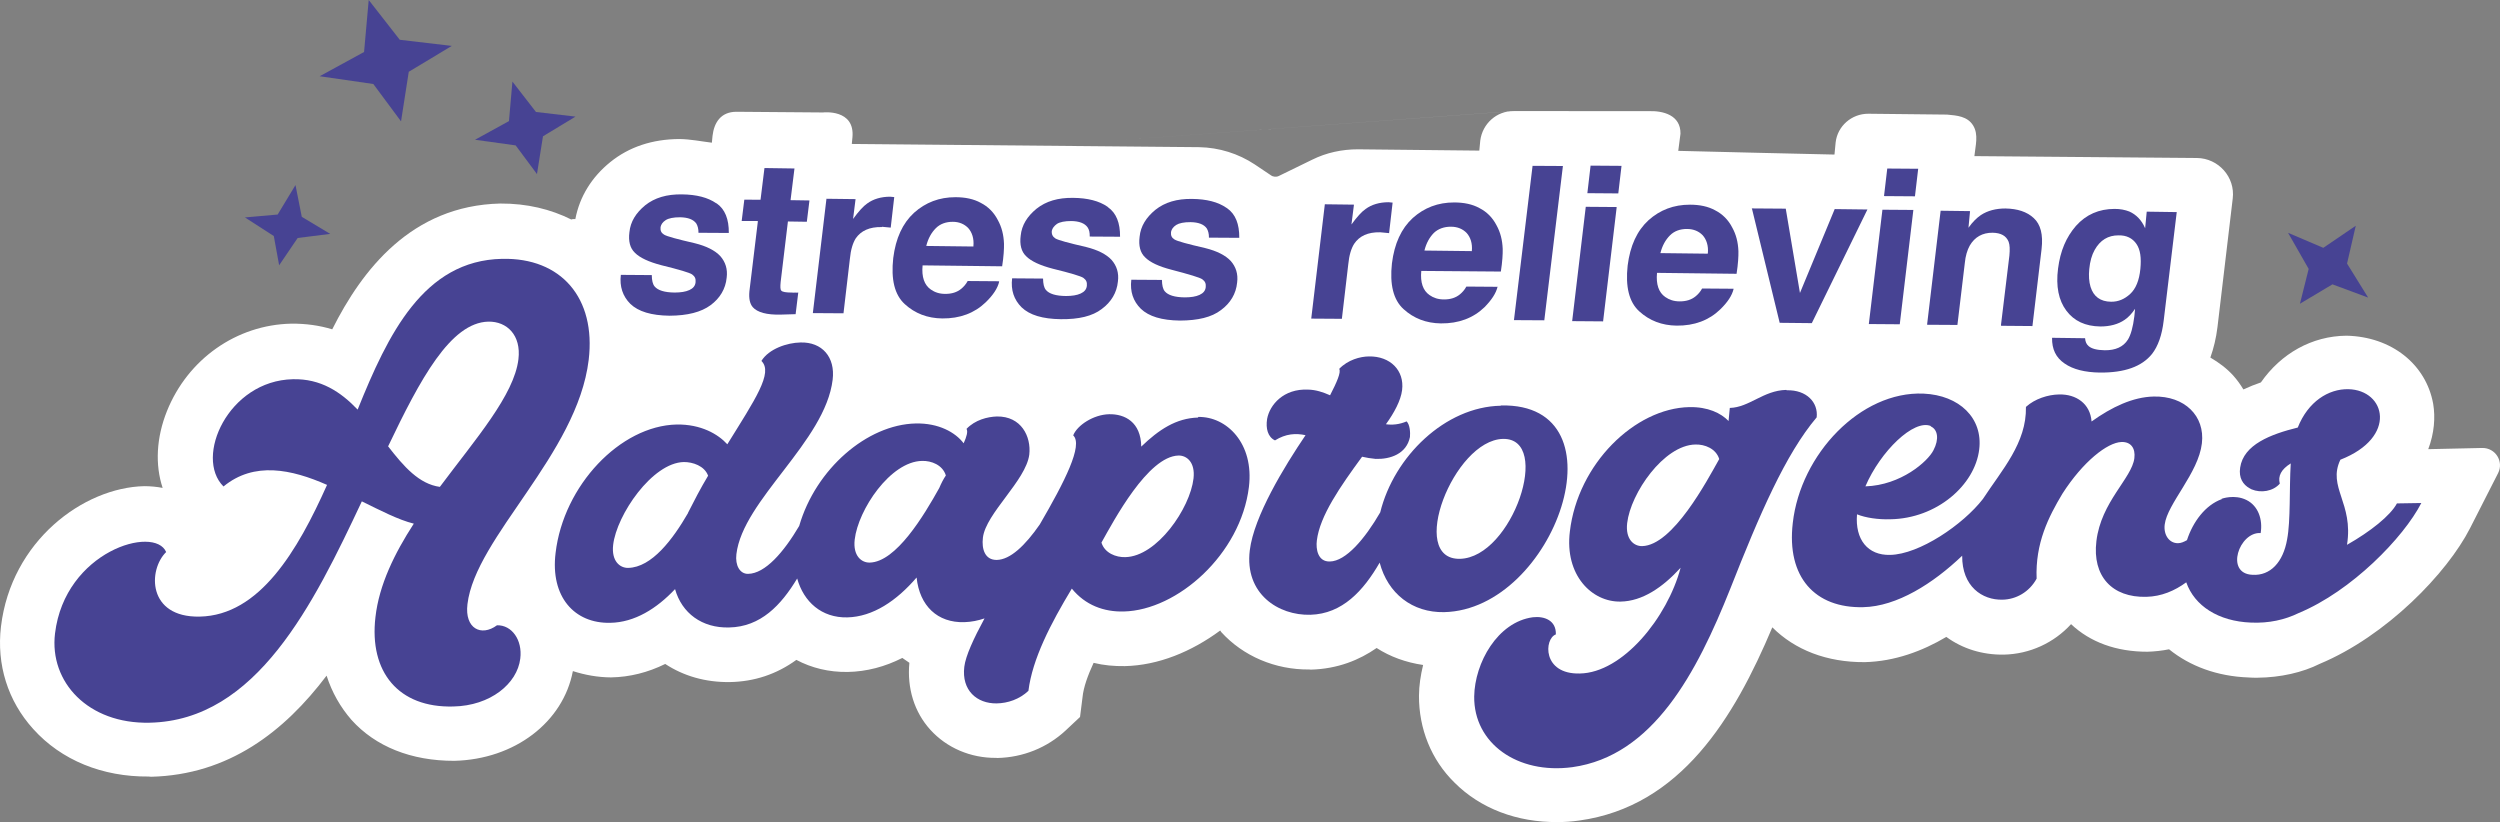 <svg width="222" height="73" viewBox="0 0 222 73" fill="none" xmlns="http://www.w3.org/2000/svg">
<rect x="0" y="0" width="222" height="73" fill="#808080" stroke="none"/>
<g id="Vector">
<path d="M95.125 12.765L134.42 9.86C132.9 9.849 131.644 10.98 131.448 12.478L131.363 13.374L120.592 13.259C119.177 13.258 117.788 13.553 116.528 14.178L113.561 15.626C113.337 15.738 113.046 15.71 112.847 15.559L111.417 14.599C109.961 13.636 108.25 13.102 106.492 13.069L75.64 12.783L75.696 12.203C75.939 9.646 73.078 9.987 73.078 9.987L65.397 9.925C64.009 9.927 63.411 10.881 63.272 12.065C63.254 12.249 63.234 12.46 63.214 12.671C62.238 12.552 61.322 12.359 60.336 12.346C57.933 12.358 55.867 13.04 54.189 14.397C52.541 15.731 51.468 17.465 51.092 19.451C51.092 19.451 50.746 19.445 50.741 19.497C48.907 18.579 46.795 18.06 44.418 18.074C36.527 18.259 32.139 23.988 29.503 29.244C28.361 28.897 27.15 28.729 25.868 28.741C21.001 28.839 16.681 31.888 14.827 36.5C13.882 38.858 13.759 41.267 14.443 43.326C13.919 43.224 13.364 43.171 12.803 43.171C7.4 43.298 0.997 48.039 0.086 55.639C-0.314 59.006 0.685 62.239 2.956 64.742C5.442 67.504 9.089 68.993 13.203 68.956L13.415 68.976C20.317 68.805 25.246 64.962 29.002 59.998C29.475 61.479 30.229 62.8 31.216 63.931C33.34 66.286 36.501 67.57 40.345 67.561C45.721 67.431 50.014 64.114 50.871 59.593C51.933 59.933 53.061 60.146 54.261 60.153C55.919 60.124 57.532 59.718 59.072 58.959C60.679 60.016 62.625 60.599 64.817 60.567C66.982 60.532 68.967 59.869 70.716 58.598C72.062 59.311 73.6 59.696 75.284 59.669C76.942 59.639 78.584 59.21 80.127 58.425L80.753 58.856C80.537 61.123 81.19 63.233 82.615 64.804C84.064 66.404 86.191 67.324 88.462 67.299L88.568 67.309C90.841 67.258 92.978 66.397 94.618 64.876L95.907 63.668L96.126 61.933C96.214 61.011 96.608 59.957 97.112 58.861C97.999 59.078 98.925 59.166 99.887 59.151C102.856 59.086 105.8 57.875 108.355 55.989C108.403 56.046 108.424 56.102 108.448 56.13C110.381 58.255 113.226 59.482 116.272 59.451L116.404 59.463C118.812 59.398 120.73 58.596 122.245 57.542C123.452 58.321 124.845 58.825 126.372 59.05C126.151 59.96 126.011 60.877 126.005 61.781C125.993 64.706 127.091 67.47 129.166 69.501C131.456 71.793 134.701 73.031 138.307 72.999C138.92 73.004 139.565 72.959 140.241 72.863C149.248 71.614 154.001 63.739 157.382 55.707C159.38 57.704 162.209 58.823 165.601 58.798C168.25 58.73 170.712 57.819 172.833 56.557C174.256 57.596 176.017 58.161 177.941 58.131C180.241 58.082 182.391 57.089 183.91 55.424C185.6 57.02 187.92 57.878 190.696 57.874C191.338 57.855 191.986 57.784 192.612 57.657C194.47 59.162 196.893 60.057 199.659 60.159C199.924 60.184 200.191 60.182 200.458 60.181C202.514 60.163 204.479 59.711 205.993 58.949C211.913 56.477 217.302 50.896 219.336 46.913L221.831 42.015C222.357 40.974 221.592 39.758 220.416 39.78L215.628 39.886C216.163 38.473 216.27 37.074 216.066 35.858C215.437 32.367 212.39 29.898 208.368 29.81C205.296 29.838 202.56 31.388 200.767 33.958C200.271 34.124 199.743 34.34 199.213 34.582C198.96 34.159 198.654 33.731 198.316 33.354C197.737 32.714 197.039 32.195 196.28 31.751C196.572 30.928 196.79 30.044 196.912 29.045L198.266 17.629C198.5 15.736 197.005 14.052 195.086 14.03L175.326 13.863C175.411 12.967 175.721 11.959 175.212 11.139C174.702 10.319 173.774 10.258 172.901 10.176L165.916 10.1C164.422 10.092 163.17 11.197 163.005 12.644L162.902 13.725C162.902 13.725 149.214 13.414 149.029 13.396C149.029 13.396 149.217 11.978 149.227 11.872C149.251 10.225 147.689 9.812 146.349 9.871L134.446 9.862L95.125 12.765Z" fill="white"/>
<path d="M44.133 55.525C42.727 56.562 41.25 55.81 41.509 53.654C42.209 47.709 51.264 40.347 52.276 31.957C52.933 26.461 49.833 22.869 44.591 22.985C37.612 23.122 34.451 29.686 31.759 36.373C30.255 34.795 28.473 33.615 26.011 33.675C20.262 33.796 17.237 40.612 19.847 43.199C22.569 40.956 25.89 41.67 29.041 43.058C26.429 48.902 23.053 54.647 17.732 54.755C13.079 54.847 13.137 50.597 14.755 49.021C13.73 46.61 5.768 48.942 4.885 56.253C4.368 60.566 7.829 64.298 13.285 64.176C22.777 63.984 27.846 53.638 32.131 44.521C33.814 45.345 35.364 46.157 36.746 46.5C35.025 49.157 33.667 51.928 33.34 54.796C32.768 59.689 35.401 62.864 40.244 62.737C43.559 62.678 45.936 60.696 46.2 58.486C46.411 56.831 45.444 55.489 44.133 55.525ZM39.059 43.235C37.215 42.98 35.867 41.443 34.464 39.635C37.298 33.706 39.995 28.641 43.366 28.561C45.023 28.532 46.293 29.769 46.037 31.899C45.654 35.081 42.27 38.937 39.059 43.235Z" fill="#474393"/>
<path d="M106.393 37.078C104.44 37.132 102.901 38.157 101.343 39.659C101.311 37.475 99.885 36.755 98.495 36.783C97.104 36.811 95.653 37.764 95.3 38.661C96.206 39.519 94.533 42.791 92.331 46.573C91.032 48.445 89.711 49.703 88.508 49.722C87.467 49.73 87.158 48.77 87.282 47.744C87.541 45.588 91.101 42.679 91.401 40.367C91.581 38.762 90.686 36.948 88.521 36.983C87.691 37.011 86.598 37.279 85.827 38.084C85.966 38.31 85.841 38.777 85.572 39.364C84.837 38.39 83.342 37.557 81.309 37.604C77.003 37.702 72.439 41.632 70.968 46.706C69.6 49.024 67.949 50.942 66.426 50.958C65.704 50.969 65.27 50.21 65.392 49.211C65.957 44.397 73.283 39.212 73.94 33.715C74.184 31.716 73.006 30.355 71.079 30.412C69.903 30.433 68.277 30.971 67.613 32.052C68.689 33.085 67.046 35.483 64.586 39.453C63.765 38.55 62.248 37.662 60.083 37.697C55.082 37.809 50.04 43.103 49.336 49.101C48.858 52.993 51.006 55.377 54.189 55.306C56.354 55.271 58.312 54.047 59.945 52.313C60.543 54.444 62.337 55.784 64.745 55.719C67.552 55.666 69.364 53.736 70.79 51.37C71.367 53.447 72.965 54.874 75.239 54.824C77.512 54.773 79.623 53.35 81.394 51.283C81.661 53.809 83.252 55.316 85.633 55.248C86.276 55.23 86.875 55.1 87.427 54.913C86.455 56.709 85.749 58.239 85.63 59.211C85.376 61.315 86.759 62.483 88.496 62.462C89.485 62.449 90.532 62.096 91.324 61.346C91.675 58.507 93.309 55.363 95.178 52.268C96.373 53.738 98.023 54.346 99.789 54.3C104.549 54.192 110.174 49.219 110.903 43.25C111.38 39.358 108.912 36.97 106.398 37.025L106.393 37.078ZM61.096 45.559C59.754 47.879 57.887 50.389 55.775 50.429C55.053 50.44 54.283 49.835 54.448 48.388C54.754 45.73 57.919 41.083 60.727 41.029C61.501 41.023 62.563 41.362 62.879 42.244C62.213 43.351 61.624 44.492 61.098 45.533L61.096 45.559ZM83.406 43.334C82.054 45.76 79.576 49.914 77.224 49.958C76.502 49.969 75.732 49.364 75.897 47.917C76.203 45.26 79.066 40.982 81.873 40.929C82.703 40.901 83.707 41.288 83.992 42.22C83.774 42.545 83.578 42.925 83.406 43.334ZM99.928 49.473C99.098 49.501 98.094 49.113 97.809 48.182C98.902 46.237 101.929 40.512 104.657 40.451C105.379 40.44 106.149 41.044 105.984 42.492C105.678 45.149 102.736 49.419 99.928 49.473Z" fill="#474393"/>
<path d="M133.262 36.029C128.342 36.122 123.785 40.532 122.565 45.497C121.192 47.867 119.51 49.836 118.093 49.861C117.022 49.893 116.837 48.758 116.936 47.996C117.197 45.813 119.021 43.193 120.954 40.557C121.319 40.645 121.74 40.711 122.163 40.751C123.44 40.792 124.9 40.318 125.204 38.804C125.242 38.409 125.201 37.714 124.909 37.42C124.242 37.703 123.623 37.751 123.07 37.672C123.808 36.651 124.392 35.562 124.506 34.642C124.725 32.907 123.46 31.617 121.562 31.651C120.788 31.657 119.692 31.952 118.921 32.757C119.108 33.041 118.7 33.96 118.111 35.101C117.496 34.83 116.85 34.609 116.157 34.597C113.978 34.497 112.746 35.95 112.519 37.205C112.386 38.044 112.58 38.807 113.219 39.107C114.184 38.506 115.069 38.457 115.932 38.645C114.037 41.445 111.349 45.845 110.981 48.869C110.506 52.734 113.525 54.669 116.361 54.592C119.197 54.514 121.075 52.458 122.514 49.961C123.239 52.715 125.426 54.412 128.233 54.358C138.075 54.146 144.47 35.76 133.291 36.005L133.262 36.029ZM129.645 49.624C124.966 49.714 129.073 39.091 133.462 38.974C137.873 38.886 134.3 49.506 129.645 49.624Z" fill="#474393"/>
<path d="M158.616 34.624C156.583 34.672 155.346 36.177 153.606 36.225L153.496 37.385C152.815 36.682 151.668 36.121 150.01 36.151C145.17 36.252 140.109 41.199 139.404 47.196C138.926 51.088 141.368 53.473 143.908 53.421C145.833 53.39 147.63 52.177 149.239 50.414C148.071 54.826 144.107 59.744 140.284 59.807C136.94 59.89 137.109 56.714 138.16 56.335C138.198 55.089 137.141 54.696 136.116 54.812C132.98 55.233 130.952 58.871 130.909 61.846C130.861 65.991 134.732 68.778 139.625 68.124C146.793 67.126 150.671 59.753 153.653 52.268C156.258 45.653 158.552 40.337 161.32 37.061C161.472 35.746 160.432 34.61 158.666 34.656L158.616 34.624ZM145.819 48.495C145.097 48.506 144.327 47.902 144.492 46.454C144.798 43.797 147.741 39.527 150.548 39.473C151.378 39.446 152.382 39.833 152.667 40.764C151.574 42.709 148.547 48.434 145.819 48.495Z" fill="#474393"/>
<path d="M171.439 37.859C172.08 38.133 172.211 38.996 171.69 39.984C171.195 40.975 168.805 43.089 165.647 43.189C166.984 40.071 169.955 37.187 171.468 37.835L171.439 37.859ZM197.298 44.322C195.833 44.849 194.73 46.34 194.202 47.966C193.92 48.125 193.669 48.235 193.402 48.236C192.628 48.242 192.111 47.502 192.225 46.582C192.457 44.715 195.222 42.024 195.528 39.367C195.815 36.92 193.981 35.151 191.253 35.212C189.408 35.25 187.536 36.137 185.731 37.429C185.615 35.849 184.363 34.986 182.837 35.028C181.875 35.043 180.693 35.41 179.903 36.133C179.972 39.331 177.769 41.73 176.082 44.31C174.317 46.59 170.436 49.228 167.842 49.275C165.863 49.327 164.716 47.916 164.903 45.672C165.674 45.985 166.806 46.145 167.85 46.111C171.993 46.051 175.372 43.072 175.753 39.916C176.099 37.13 173.997 35.096 170.808 34.953C165.226 34.718 159.887 40.33 159.199 46.436C158.634 51.25 161.172 54.017 165.452 53.917C168.447 53.854 171.657 51.817 174.241 49.349C174.22 52.086 176.027 53.295 177.819 53.252C179.022 53.232 180.205 52.573 180.852 51.384C180.725 48.233 181.909 45.898 183.146 43.834C184.964 41.001 187.129 39.291 188.387 39.25C189.217 39.222 189.643 39.794 189.531 40.688C189.307 42.476 186.573 44.558 186.16 48.056C185.784 51.159 187.55 53.082 190.6 52.998C191.938 52.965 193.106 52.464 194.139 51.71C194.874 53.801 196.985 55.171 199.883 55.286C201.478 55.357 202.896 55.039 204.127 54.437C208.823 52.488 213.439 47.738 215.013 44.668L212.848 44.703C212.264 45.791 210.502 47.194 208.414 48.38C209.009 44.659 206.659 43.266 207.826 40.823C212.927 38.832 211.858 34.635 208.53 34.559C206.771 34.526 204.956 35.657 204.042 37.965C201.636 38.562 199.227 39.478 198.926 41.524C198.785 42.441 199.182 43.038 199.765 43.359L199.943 43.455C200.764 43.799 201.847 43.635 202.446 42.947C202.271 42.266 202.567 41.682 203.418 41.151C203.279 43.452 203.417 46.204 203.095 47.903C202.743 49.918 201.612 51.141 200.02 51.043C197.548 50.942 198.838 47.208 200.747 47.335C200.94 46.156 200.55 44.922 199.479 44.396C198.409 43.869 197.274 44.293 197.274 44.293L197.298 44.322Z" fill="#474393"/>
<path d="M63.635 18.057C64.386 18.581 64.729 19.464 64.719 20.687L62.025 20.671C62.031 20.326 61.951 20.052 61.836 19.855C61.578 19.485 61.088 19.306 60.395 19.294C59.808 19.291 59.372 19.383 59.117 19.545C58.832 19.731 58.706 19.932 58.657 20.166C58.627 20.483 58.715 20.677 58.967 20.834C59.219 20.991 60.13 21.237 61.697 21.598C62.74 21.856 63.503 22.247 63.963 22.743C64.42 23.265 64.627 23.896 64.528 24.658C64.432 25.66 63.926 26.49 63.094 27.103C62.262 27.716 61.058 28.027 59.456 28.035C57.83 28.014 56.688 27.667 55.979 26.988C55.296 26.312 55.006 25.433 55.131 24.408L57.878 24.428C57.885 24.908 57.961 25.234 58.129 25.436C58.416 25.782 59.012 25.972 59.918 25.978C60.452 25.975 60.886 25.91 61.221 25.755C61.556 25.601 61.737 25.378 61.767 25.062C61.797 24.746 61.709 24.551 61.459 24.368C61.234 24.214 60.326 23.942 58.735 23.552C57.615 23.26 56.823 22.892 56.385 22.452C55.944 22.038 55.79 21.411 55.892 20.623C55.982 19.674 56.483 18.897 57.294 18.229C58.131 17.563 59.203 17.239 60.562 17.261C61.842 17.276 62.858 17.532 63.609 18.055L63.635 18.057Z" fill="#474393"/>
<path d="M70.892 25.926L70.651 27.898L69.366 27.936C68.082 27.974 67.25 27.735 66.841 27.271C66.578 26.954 66.488 26.493 66.548 25.86L67.302 19.628L65.861 19.625L66.095 17.732L67.536 17.735L67.884 14.922L70.549 14.961L70.201 17.774L71.88 17.8L71.646 19.693L69.967 19.667L69.323 25.032C69.283 25.454 69.284 25.72 69.382 25.809C69.478 25.925 69.793 25.981 70.353 25.981C70.433 25.988 70.512 25.996 70.62 25.98C70.7 25.987 70.805 25.997 70.887 25.978L70.892 25.926Z" fill="#474393"/>
<path d="M78.3 20.163C77.208 20.14 76.454 20.494 75.989 21.168C75.737 21.57 75.547 22.163 75.47 22.981L74.902 27.821L72.181 27.803L73.389 17.65L75.974 17.682L75.753 19.443C76.244 18.772 76.662 18.306 77.005 18.072C77.55 17.672 78.236 17.471 79.037 17.467C79.09 17.472 79.143 17.477 79.17 17.479C79.196 17.482 79.275 17.489 79.408 17.502L79.096 20.212C78.938 20.197 78.779 20.182 78.647 20.169C78.514 20.157 78.409 20.147 78.329 20.139L78.3 20.163Z" fill="#474393"/>
<path d="M88.728 25.006C88.591 25.605 88.186 26.205 87.539 26.836C86.54 27.805 85.239 28.294 83.666 28.278C82.359 28.261 81.252 27.837 80.344 27.006C79.436 26.175 79.111 24.815 79.319 22.919C79.54 21.158 80.147 19.832 81.17 18.892C82.191 17.978 83.41 17.508 84.851 17.511C85.705 17.512 86.465 17.664 87.098 18.017C87.734 18.343 88.247 18.843 88.608 19.542C88.949 20.16 89.124 20.841 89.155 21.642C89.165 22.095 89.126 22.783 88.99 23.648L81.926 23.565C81.828 24.593 82.08 25.308 82.656 25.709C83.006 25.955 83.419 26.1 83.953 26.097C84.514 26.097 84.981 25.955 85.358 25.645C85.56 25.478 85.768 25.258 85.93 24.954L88.677 24.975L88.728 25.006ZM86.438 21.864C86.504 21.179 86.316 20.629 85.978 20.251C85.638 19.9 85.177 19.697 84.616 19.697C84.003 19.692 83.478 19.882 83.094 20.271C82.71 20.66 82.421 21.165 82.251 21.84L86.436 21.89L86.438 21.864Z" fill="#474393"/>
<path d="M98.379 18.392C99.129 18.915 99.472 19.799 99.462 21.022L96.768 21.006C96.775 20.661 96.72 20.39 96.579 20.19C96.321 19.82 95.831 19.641 95.138 19.628C94.551 19.626 94.115 19.718 93.86 19.88C93.602 20.068 93.449 20.267 93.4 20.501C93.37 20.818 93.485 21.015 93.71 21.169C93.962 21.326 94.873 21.572 96.44 21.933C97.483 22.191 98.246 22.582 98.706 23.078C99.163 23.6 99.37 24.231 99.271 24.993C99.175 25.995 98.669 26.825 97.837 27.438C97.002 28.077 95.801 28.362 94.201 28.344C92.575 28.323 91.434 27.976 90.725 27.297C90.042 26.62 89.749 25.768 89.876 24.716L92.623 24.737C92.631 25.216 92.707 25.543 92.874 25.744C93.161 26.091 93.757 26.28 94.664 26.286C95.198 26.284 95.631 26.218 95.966 26.064C96.301 25.909 96.483 25.687 96.513 25.371C96.543 25.054 96.455 24.86 96.205 24.677C95.98 24.522 95.072 24.25 93.481 23.86C92.361 23.568 91.569 23.201 91.13 22.76C90.689 22.346 90.535 21.72 90.637 20.931C90.728 19.982 91.229 19.205 92.04 18.537C92.877 17.872 93.949 17.547 95.308 17.57C96.587 17.584 97.604 17.84 98.355 18.363L98.379 18.392Z" fill="#474393"/>
<path d="M108.965 18.489C109.715 19.013 110.058 19.896 110.048 21.119L107.354 21.103C107.361 20.758 107.28 20.485 107.165 20.288C106.907 19.917 106.417 19.738 105.724 19.726C105.137 19.723 104.702 19.815 104.446 19.977C104.161 20.163 104.035 20.364 103.986 20.599C103.956 20.915 104.044 21.109 104.296 21.266C104.548 21.423 105.459 21.669 107.026 22.03C108.069 22.288 108.832 22.68 109.292 23.175C109.749 23.697 109.956 24.328 109.857 25.09C109.762 26.092 109.255 26.922 108.423 27.535C107.588 28.174 106.387 28.459 104.785 28.467C103.159 28.447 102.018 28.099 101.308 27.42C100.625 26.744 100.333 25.892 100.46 24.84L103.18 24.858C103.188 25.337 103.264 25.664 103.431 25.866C103.719 26.212 104.314 26.401 105.221 26.407C105.755 26.405 106.188 26.339 106.523 26.185C106.858 26.03 107.04 25.808 107.07 25.492C107.1 25.175 107.012 24.981 106.762 24.798C106.537 24.643 105.629 24.371 104.04 23.955C102.894 23.66 102.128 23.295 101.69 22.855C101.249 22.441 101.095 21.814 101.197 21.026C101.287 20.077 101.788 19.3 102.599 18.632C103.436 17.966 104.508 17.642 105.867 17.664C107.147 17.679 108.163 17.935 108.914 18.458L108.965 18.489Z" fill="#474393"/>
<path d="M122.559 20.627C121.467 20.603 120.713 20.957 120.245 21.658C119.994 22.06 119.804 22.654 119.726 23.471L119.158 28.311L116.438 28.293L117.645 18.14L120.231 18.172L120.009 19.933C120.5 19.262 120.918 18.796 121.261 18.562C121.806 18.162 122.493 17.961 123.294 17.957C123.346 17.962 123.399 17.967 123.426 17.969C123.452 17.972 123.532 17.979 123.664 17.992L123.352 20.702C123.194 20.687 123.035 20.672 122.903 20.659C122.77 20.647 122.665 20.637 122.585 20.629L122.559 20.627Z" fill="#474393"/>
<path d="M132.989 25.444C132.852 26.043 132.448 26.643 131.827 27.276C130.827 28.245 129.526 28.734 127.953 28.718C126.647 28.701 125.54 28.277 124.632 27.446C123.723 26.615 123.399 25.255 123.604 23.386C123.825 21.624 124.432 20.299 125.455 19.358C126.476 18.444 127.696 17.974 129.136 17.977C129.99 17.979 130.75 18.13 131.383 18.483C132.02 18.809 132.532 19.31 132.893 20.009C133.234 20.626 133.41 21.308 133.44 22.108C133.45 22.562 133.411 23.25 133.276 24.114L126.209 24.058C126.111 25.086 126.363 25.801 126.939 26.201C127.289 26.447 127.702 26.593 128.236 26.59C128.796 26.59 129.264 26.448 129.64 26.138C129.843 25.971 130.051 25.751 130.213 25.447L132.96 25.468L132.989 25.444ZM130.699 22.301C130.765 21.616 130.577 21.066 130.239 20.689C129.899 20.337 129.438 20.134 128.851 20.132C128.238 20.127 127.713 20.317 127.331 20.679C126.947 21.069 126.659 21.573 126.488 22.249L130.673 22.299L130.699 22.301Z" fill="#474393"/>
<path d="M136.092 14.726L138.786 14.741L137.134 28.443L134.439 28.427L136.092 14.726Z" fill="#474393"/>
<path d="M143.991 14.728L143.705 17.175L140.958 17.154L141.244 14.708L143.991 14.728ZM143.563 18.385L142.355 28.538L139.608 28.517L140.816 18.364L143.563 18.385Z" fill="#474393"/>
<path d="M153.947 25.645C153.81 26.243 153.406 26.844 152.758 27.474C151.759 28.443 150.458 28.932 148.885 28.916C147.579 28.899 146.471 28.475 145.563 27.644C144.655 26.814 144.331 25.453 144.535 23.584C144.757 21.823 145.363 20.497 146.387 19.556C147.408 18.642 148.627 18.173 150.068 18.176C150.922 18.177 151.681 18.328 152.315 18.681C152.951 19.007 153.464 19.508 153.824 20.207C154.166 20.825 154.341 21.506 154.372 22.307C154.382 22.76 154.343 23.448 154.207 24.313L147.143 24.23C147.045 25.258 147.297 25.973 147.873 26.373C148.223 26.619 148.636 26.765 149.17 26.762C149.73 26.762 150.198 26.62 150.574 26.31C150.777 26.143 150.985 25.923 151.147 25.619L153.894 25.64L153.947 25.645ZM151.657 22.502C151.723 21.817 151.535 21.267 151.197 20.889C150.857 20.538 150.396 20.335 149.809 20.332C149.196 20.328 148.671 20.517 148.287 20.907C147.903 21.296 147.614 21.8 147.443 22.476L151.628 22.526L151.657 22.502Z" fill="#474393"/>
<path d="M155.534 18.507L158.575 18.529L159.836 26.016L162.921 18.567L165.827 18.603L160.889 28.695L158.036 28.665L155.563 18.483L155.534 18.507Z" fill="#474393"/>
<path d="M170.335 14.986L170.048 17.433L167.301 17.413L167.588 14.966L170.335 14.986ZM169.906 18.643L168.699 28.796L165.952 28.775L167.159 18.623L169.906 18.643Z" fill="#474393"/>
<path d="M177.685 28.875L178.434 22.695C178.484 22.168 178.472 21.741 178.365 21.465C178.148 20.939 177.692 20.683 176.946 20.666C176.039 20.66 175.362 21.048 174.916 21.804C174.691 22.208 174.535 22.725 174.475 23.358L173.818 28.855L171.124 28.839L172.328 18.713L174.941 18.747L174.8 20.223C175.17 19.7 175.552 19.337 175.894 19.103C176.492 18.708 177.231 18.512 178.085 18.513C179.151 18.534 179.98 18.798 180.593 19.362C181.207 19.925 181.441 20.825 181.292 22.114L180.48 28.953L177.707 28.93" fill="#474393"/>
<path d="M185.462 30.728C185.733 30.966 186.202 31.09 186.894 31.103C187.854 31.114 188.55 30.807 188.96 30.154C189.211 29.753 189.411 29.053 189.531 28.081L189.594 27.421C189.313 27.847 188.987 28.189 188.673 28.398C188.101 28.796 187.362 28.992 186.508 28.991C185.176 28.972 184.179 28.505 183.493 27.589C182.806 26.673 182.551 25.425 182.755 23.849C182.958 22.272 183.473 21.07 184.343 20.062C185.239 19.057 186.382 18.553 187.77 18.551C188.277 18.546 188.722 18.641 189.082 18.782C189.697 19.053 190.183 19.551 190.488 20.271L190.629 18.795L193.294 18.834L192.137 28.46C191.985 29.776 191.625 30.752 191.107 31.421C190.198 32.559 188.652 33.104 186.465 33.084C185.159 33.066 184.09 32.806 183.339 32.282C182.562 31.757 182.206 31.005 182.223 29.996L185.155 30.034C185.177 30.355 185.29 30.578 185.438 30.699L185.462 30.728ZM185.642 25.478C185.908 26.328 186.505 26.783 187.465 26.794C188.105 26.802 188.661 26.562 189.159 26.104C189.656 25.645 189.967 24.903 190.065 23.875C190.158 22.9 190.067 22.173 189.715 21.661C189.364 21.149 188.828 20.886 188.133 20.9C187.2 20.891 186.491 21.329 186.009 22.188C185.752 22.643 185.591 23.213 185.526 23.898C185.47 24.478 185.499 25.013 185.642 25.478Z" fill="#474393"/>
<path d="M45.503 7.245L47.594 9.943L51.105 10.355L48.216 12.103L47.683 15.458L45.791 12.911L42.182 12.41L45.195 10.754L45.503 7.245Z" fill="#474393"/>
<path d="M26.239 16.434L26.798 19.253L29.323 20.769L26.432 21.134L24.787 23.558L24.314 20.96L21.749 19.308L24.656 19.051L26.239 16.434Z" fill="#474393"/>
<path d="M32.742 0L35.501 3.533L40.12 4.076L36.298 6.374L35.612 10.778L33.152 7.46L28.388 6.77L32.329 4.616L32.742 0Z" fill="#474393"/>
<path d="M209.192 20.046L208.418 23.404L210.292 26.427L207.121 25.25L204.235 26.971L205.01 23.88L203.18 20.674L206.309 22.008L209.192 20.046Z" fill="#474393"/>
</g>
</svg>

